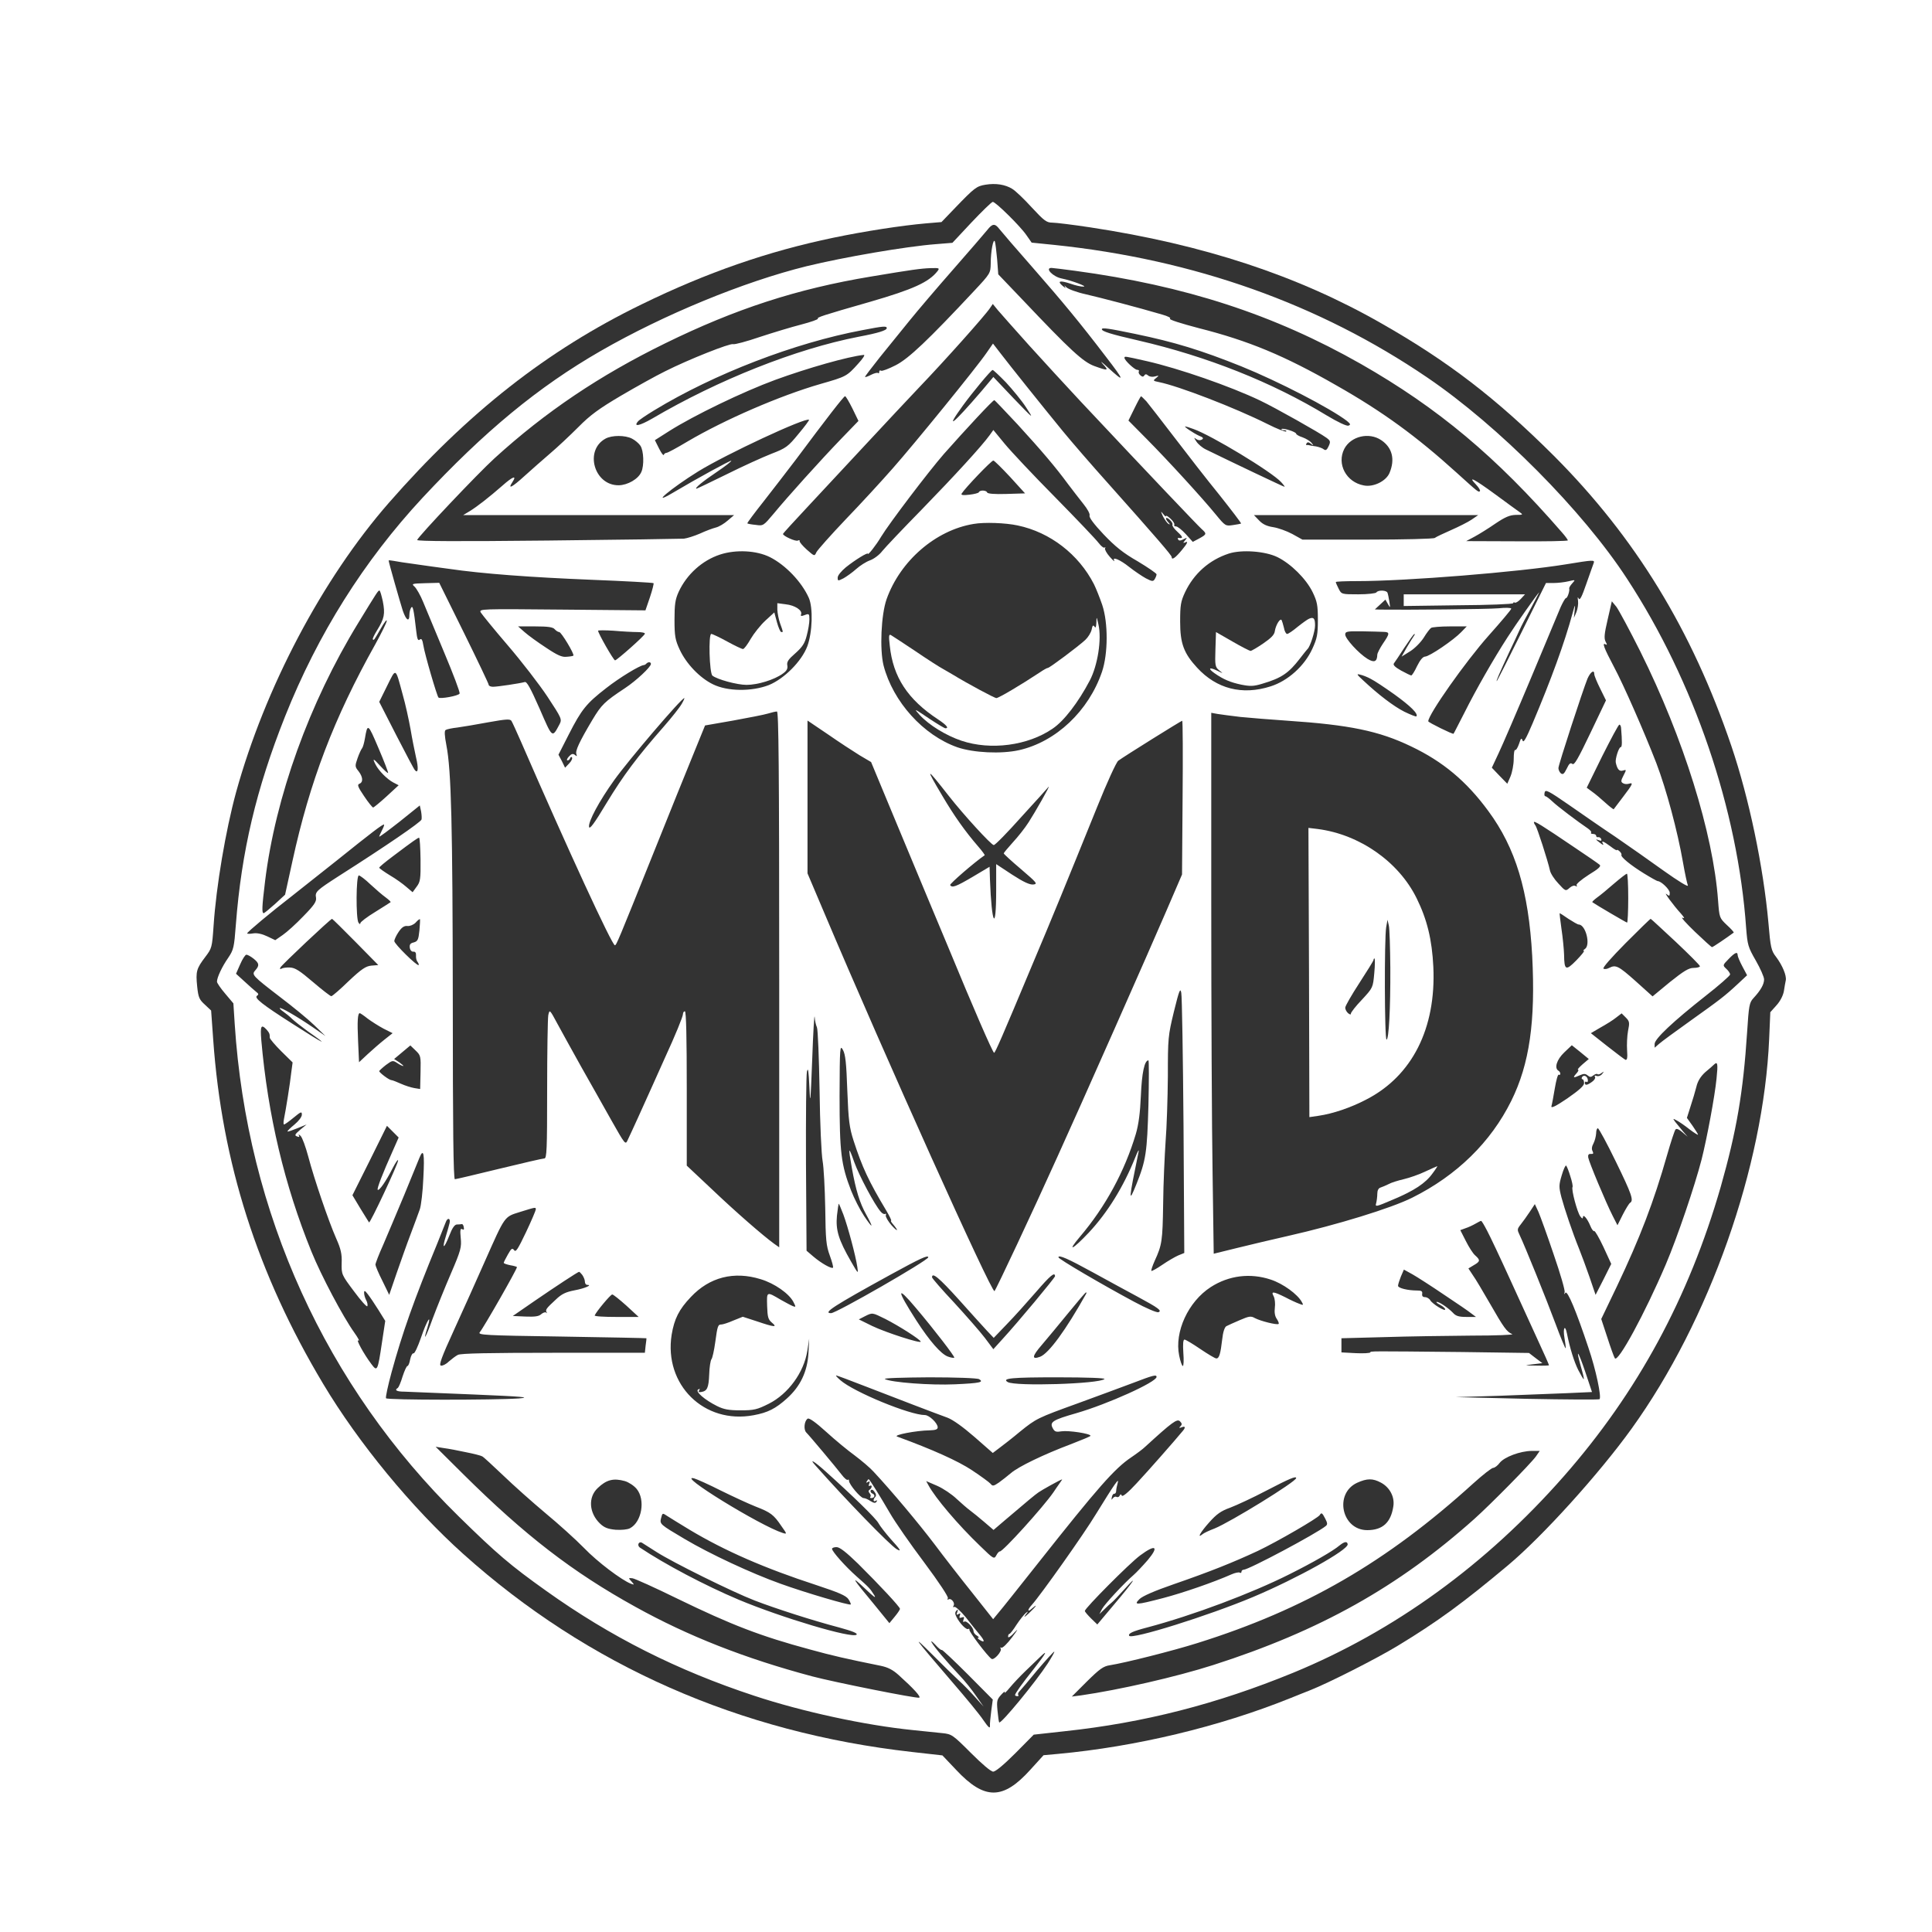 <?xml version="1.0" standalone="no"?>
<!DOCTYPE svg PUBLIC "-//W3C//DTD SVG 20010904//EN"
 "http://www.w3.org/TR/2001/REC-SVG-20010904/DTD/svg10.dtd">
<svg version="1.0" xmlns="http://www.w3.org/2000/svg"
 width="1024pt" height="1024pt" viewBox="0 0 1024 1024"
 preserveAspectRatio="xMidYMid meet">
<rect x="0" y="0" width="1024" height="1024" fill="#333333" stroke="none"/>
<g transform="translate(0,1024) scale(0.1,-0.1)"
fill="#fff" stroke="none">
<path d="M0 5120 l0 -5120 5120 0 5120 0 0 5120 0 5120 -5120 0 -5120 0 0
-5120z m5365 4119 c17 -10 63 -54 104 -99 65 -70 78 -80 108 -80 19 0 109 -11
201 -25 600 -91 1099 -255 1542 -508 355 -202 610 -398 915 -702 432 -433 732
-922 942 -1540 93 -275 169 -637 196 -936 11 -131 15 -148 40 -180 34 -45 57
-100 52 -125 -2 -10 -7 -36 -10 -57 -4 -23 -19 -53 -39 -75 l-33 -37 -6 -140
c-29 -678 -317 -1495 -729 -2067 -172 -239 -471 -570 -656 -725 -239 -200
-371 -297 -587 -428 -111 -67 -365 -196 -462 -234 -29 -12 -77 -30 -105 -42
-378 -152 -819 -257 -1230 -295 l-77 -7 -70 -77 c-145 -161 -243 -161 -393 -1
l-73 77 -160 18 c-916 103 -1719 457 -2380 1050 -272 244 -555 588 -742 901
-349 583 -537 1173 -583 1825 l-11 154 -33 31 c-30 27 -35 39 -41 97 -8 79 -4
94 43 156 35 46 36 50 44 165 14 211 64 505 119 707 153 554 457 1131 810
1535 418 478 840 809 1340 1052 346 169 670 281 1016 353 163 34 363 65 490
76 l83 7 73 76 c103 107 113 114 160 122 55 9 105 1 142 -22z"/>
<path d="M5149 9061 l-101 -108 -87 -7 c-158 -12 -489 -69 -686 -117 -335 -83
-755 -256 -1091 -449 -332 -191 -616 -426 -946 -780 -309 -333 -553 -720 -727
-1157 -153 -385 -231 -715 -261 -1105 -9 -120 -12 -132 -40 -174 -33 -47 -60
-105 -60 -127 0 -7 20 -36 44 -64 l43 -51 7 -109 c65 -1002 483 -1920 1188
-2611 202 -198 272 -258 463 -394 342 -244 696 -422 1103 -556 254 -84 585
-156 842 -182 58 -6 128 -13 155 -16 49 -5 55 -9 150 -104 61 -61 107 -100
119 -100 13 0 58 38 118 98 l97 98 163 18 c421 45 807 144 1212 310 537 221
1024 574 1435 1042 390 444 662 946 831 1533 84 296 119 499 140 820 9 141 12
157 33 180 39 42 57 74 57 100 0 13 -20 58 -44 100 -41 71 -44 83 -51 171 -44
629 -276 1309 -631 1852 -235 361 -681 810 -1059 1067 -573 390 -1237 626
-1978 703 l-119 12 -28 40 c-32 47 -163 176 -178 176 -6 0 -56 -49 -113 -109z
m148 -35 c10 -13 90 -106 178 -206 155 -177 251 -293 386 -470 101 -131 103
-142 11 -58 -31 29 -44 38 -28 20 35 -37 30 -39 -44 -12 -60 22 -128 85 -380
351 l-129 135 -6 80 c-4 43 -9 86 -12 94 -8 20 -22 -52 -22 -117 -1 -51 -2
-53 -88 -145 -244 -261 -347 -359 -416 -394 -37 -19 -72 -32 -77 -29 -6 4 -10
1 -10 -6 0 -7 -3 -10 -6 -6 -4 3 -20 -1 -36 -9 -17 -9 -31 -14 -33 -12 -2 2
34 48 78 104 45 56 116 143 158 195 42 52 146 174 232 272 86 98 166 191 179
207 28 36 41 37 65 6z m-328 -223 c-46 -59 -131 -97 -355 -162 -262 -75 -284
-83 -279 -90 2 -4 -38 -18 -88 -31 -51 -13 -150 -43 -220 -66 -70 -24 -134
-41 -141 -38 -16 6 -234 -80 -361 -144 -49 -24 -155 -83 -235 -130 -115 -68
-162 -102 -225 -166 -44 -44 -111 -107 -150 -140 -38 -33 -99 -86 -134 -118
-68 -62 -92 -74 -65 -33 25 38 2 30 -52 -18 -72 -63 -135 -112 -174 -136 l-35
-21 718 0 718 0 -34 -29 c-18 -16 -46 -33 -63 -37 -16 -4 -54 -18 -84 -32 -30
-13 -68 -25 -85 -27 -16 -1 -342 -6 -724 -10 -472 -5 -692 -4 -690 3 8 21 320
351 410 433 270 246 557 439 904 609 373 183 699 289 1090 354 221 37 265 43
319 45 45 1 47 0 35 -16z m727 2 c586 -79 1056 -232 1517 -494 408 -233 717
-491 1065 -892 18 -20 32 -40 32 -43 0 -4 -121 -6 -269 -5 l-270 1 45 24 c24
13 74 44 110 69 52 35 76 45 108 46 39 0 40 1 20 15 -11 8 -70 50 -129 94
-112 82 -149 101 -102 52 15 -16 24 -31 21 -35 -8 -7 -8 -7 -124 98 -212 192
-391 323 -638 463 -274 157 -464 236 -729 303 -91 24 -159 45 -152 50 7 4 -10
13 -42 22 -133 39 -321 88 -403 107 -50 11 -95 28 -105 38 -9 10 -12 11 -6 2
6 -9 1 -7 -13 5 -31 26 -14 30 43 11 25 -9 56 -16 68 -15 23 0 -62 32 -116 43
-46 9 -91 56 -54 56 7 0 62 -7 123 -15z m-242 -395 c77 -85 199 -218 271 -295
382 -407 625 -662 644 -679 28 -25 27 -28 -13 -50 l-34 -18 -37 41 c-21 23
-44 41 -52 41 -8 0 -12 4 -9 9 3 4 -6 19 -19 31 -14 13 -25 20 -25 15 0 -5 -7
0 -15 11 -14 17 -14 16 -1 -13 9 -17 22 -35 28 -39 10 -6 11 -4 1 7 -21 21
-15 34 7 14 11 -10 17 -22 14 -26 -3 -5 10 -23 28 -39 29 -27 30 -35 5 -31 -5
1 -6 -3 -2 -9 4 -7 13 -6 28 2 20 10 21 10 8 -6 -12 -15 -12 -16 5 -9 12 5 6
-9 -20 -40 -36 -44 -56 -58 -56 -39 0 9 -82 104 -335 388 -88 98 -197 224
-242 279 -113 138 -280 347 -329 411 l-41 53 -34 -49 c-54 -79 -383 -483 -497
-612 -57 -65 -169 -187 -249 -270 -80 -84 -150 -163 -156 -175 -10 -22 -10
-22 -51 14 -23 21 -40 41 -38 46 1 5 -2 5 -9 2 -10 -7 -79 24 -79 35 0 3 58
66 128 141 70 75 210 226 312 335 102 110 228 244 280 299 138 144 353 385
377 422 l15 22 26 -32 c15 -18 90 -102 166 -187z m-754 91 c0 -12 -44 -26
-150 -46 -333 -65 -743 -228 -1094 -434 -66 -38 -100 -45 -75 -15 6 8 45 34
86 59 319 194 746 358 1103 425 113 22 130 23 130 11z m1318 -31 c207 -43 348
-86 562 -172 195 -79 470 -221 559 -289 19 -16 21 -20 8 -25 -10 -3 -55 18
-115 54 -289 176 -634 313 -997 397 -149 34 -195 49 -195 60 0 10 38 4 178
-25z m-1469 -157 c-61 -68 -64 -69 -200 -108 -215 -62 -508 -189 -705 -305
-55 -33 -105 -60 -111 -60 -6 0 -13 -5 -15 -11 -2 -5 -13 10 -25 34 l-22 44
77 49 c130 82 388 207 562 271 170 62 387 124 469 132 7 0 -6 -20 -30 -46z
m1529 13 c171 -39 442 -133 601 -209 80 -38 316 -171 351 -197 22 -16 23 -21
12 -45 -9 -20 -16 -24 -25 -17 -7 6 -26 13 -42 16 -17 2 -32 5 -35 6 -3 1 -9
2 -13 1 -5 -1 -6 3 -2 9 5 8 12 7 23 -2 15 -12 16 -11 4 4 -8 10 -29 23 -48
30 -19 6 -34 15 -34 19 0 10 -70 32 -77 25 -4 -3 2 -6 12 -6 10 0 15 -3 12 -7
-4 -3 -49 14 -100 40 -172 86 -470 201 -575 222 -31 6 -32 8 -15 21 17 14 17
15 -5 9 -13 -4 -29 -2 -37 5 -9 8 -15 8 -20 0 -5 -8 -11 -8 -21 1 -7 6 -11 15
-8 20 3 5 -1 9 -9 9 -13 0 -67 50 -67 63 0 10 -2 10 118 -17z m-746 -113 c35
-38 84 -97 107 -133 42 -64 42 -64 -66 48 l-108 114 -62 -74 c-153 -178 -199
-215 -99 -77 51 70 149 188 157 188 3 1 35 -29 71 -66z m-814 -138 l32 -66
-89 -92 c-113 -117 -290 -314 -360 -399 -54 -64 -55 -66 -95 -60 -23 2 -43 6
-45 8 -2 2 37 54 86 116 49 62 126 163 172 223 161 216 253 335 260 335 4 0
21 -29 39 -65z m1558 38 c13 -16 79 -100 146 -188 67 -88 175 -227 241 -308
65 -82 117 -150 115 -152 -2 -1 -21 -5 -43 -8 -39 -6 -41 -5 -91 56 -72 88
-252 285 -366 400 l-97 98 32 65 c17 35 33 64 35 64 1 0 14 -12 28 -27z m-684
-121 c129 -141 203 -228 269 -318 25 -33 62 -81 82 -106 21 -26 35 -52 32 -60
-4 -10 23 -46 74 -100 62 -65 104 -99 181 -143 55 -33 100 -64 100 -69 0 -6
-5 -18 -10 -26 -8 -13 -14 -12 -47 5 -20 11 -60 38 -88 60 -50 40 -93 57 -79
33 3 -7 -7 2 -24 21 -17 19 -28 40 -25 45 3 6 3 8 -2 4 -4 -4 -18 6 -31 23
-13 18 -117 127 -231 243 -115 116 -235 244 -268 284 l-60 73 -20 -28 c-42
-58 -185 -214 -359 -393 -100 -102 -194 -201 -210 -221 -15 -20 -45 -42 -65
-49 -20 -7 -53 -28 -73 -46 -20 -18 -51 -40 -67 -49 -30 -15 -31 -15 -31 4 0
11 19 34 43 54 50 40 117 81 117 72 0 -10 44 46 70 90 43 71 251 345 333 439
116 131 260 286 267 285 3 0 57 -58 122 -127z m-1160 -52 c-55 -67 -65 -75
-143 -105 -46 -18 -154 -67 -238 -109 -85 -42 -157 -76 -159 -76 -14 0 32 38
105 87 46 31 81 58 79 61 -4 3 -177 -91 -310 -170 -127 -75 -8 25 134 113 147
91 572 289 588 274 2 -2 -23 -36 -56 -75z m2094 26 c94 -33 412 -225 464 -281
13 -14 21 -25 18 -25 -5 0 -278 130 -417 198 -19 9 -41 28 -50 42 -14 21 -14
23 -1 13 10 -7 21 -8 30 -3 11 7 7 12 -16 21 -28 13 -82 49 -72 49 3 0 23 -6
44 -14z m-2976 -51 c16 -8 36 -25 44 -37 18 -26 21 -106 5 -140 -16 -37 -72
-69 -119 -70 -131 -2 -184 185 -71 247 34 19 105 19 141 0z m3971 -8 c58 -39
74 -101 44 -173 -18 -44 -85 -77 -136 -67 -94 17 -145 114 -104 194 35 67 131
90 196 46z m-1967 -195 l79 -87 -99 -3 c-62 -2 -100 1 -102 8 -4 12 -39 14
-44 1 -1 -4 -24 -10 -50 -13 -34 -4 -46 -2 -41 6 17 28 158 176 168 175 5 0
45 -40 89 -87z m2446 -226 c-19 -13 -69 -38 -110 -56 -41 -18 -79 -36 -85 -41
-5 -5 -165 -9 -355 -9 l-347 0 -54 30 c-30 16 -75 32 -101 36 -33 5 -55 15
-74 35 l-28 29 594 0 595 0 -35 -24z m-2406 -31 c172 -36 323 -153 404 -311
11 -22 31 -72 44 -110 32 -96 31 -259 -1 -354 -71 -209 -245 -372 -440 -416
-95 -21 -240 -14 -326 15 -182 64 -342 242 -392 434 -21 85 -13 268 16 351 72
203 260 366 461 399 57 10 169 6 234 -8z m-1313 -168 c83 -42 168 -131 206
-216 23 -53 19 -183 -8 -256 -30 -80 -123 -173 -204 -206 -91 -35 -219 -34
-296 4 -70 34 -142 109 -177 185 -23 50 -27 70 -27 157 0 83 4 108 22 148 43
93 125 167 220 198 83 27 192 22 264 -14z m2690 0 c71 -35 151 -114 186 -185
24 -50 28 -69 28 -147 0 -78 -4 -98 -29 -153 -42 -92 -130 -171 -222 -200
-150 -48 -286 -13 -389 99 -71 77 -90 129 -90 244 0 87 3 107 26 156 47 99
128 171 232 205 68 22 193 13 258 -19z m-4571 -37 c47 -7 128 -18 180 -25 177
-26 434 -45 757 -58 177 -7 324 -15 327 -18 2 -2 -6 -35 -19 -74 l-24 -70
-442 4 c-431 4 -441 4 -431 -15 6 -10 70 -89 143 -174 73 -85 168 -208 211
-273 75 -114 77 -119 64 -145 -40 -75 -37 -77 -106 82 -49 111 -68 145 -79
141 -25 -7 -144 -25 -168 -25 -13 0 -23 5 -23 11 0 5 -59 129 -131 275 l-131
265 -74 -2 c-72 -2 -74 -3 -56 -19 10 -10 31 -46 45 -81 15 -35 65 -156 112
-269 47 -112 84 -209 81 -216 -5 -12 -103 -30 -112 -21 -8 8 -73 230 -80 276
-5 31 -10 39 -19 31 -10 -8 -14 3 -19 47 -13 114 -18 136 -27 122 -5 -8 -9
-24 -9 -36 0 -42 -17 -32 -35 20 -15 47 -75 257 -75 266 0 2 12 1 28 -2 15 -3
65 -11 112 -17z m6247 6 c-3 -7 -20 -57 -39 -110 -24 -70 -35 -91 -41 -78 -5
11 -6 7 -3 -13 2 -16 -2 -43 -9 -60 l-13 -30 4 40 c4 35 2 33 -11 -15 -43
-158 -113 -350 -212 -584 -35 -82 -48 -105 -53 -91 -6 16 -9 13 -19 -18 -7
-20 -16 -35 -20 -32 -5 2 -8 -19 -8 -48 0 -29 -8 -70 -17 -92 l-17 -39 -41 42
-41 43 36 77 c20 42 98 223 173 402 75 179 145 346 156 373 12 26 24 47 28 47
8 0 21 40 17 51 -1 4 6 16 16 27 18 20 18 20 -20 11 -21 -5 -56 -9 -78 -9
l-41 0 -129 -260 c-71 -143 -130 -260 -132 -260 -4 0 14 41 65 151 23 48 48
102 56 120 8 19 36 72 62 119 25 47 44 83 41 80 -11 -11 -123 -169 -165 -235
-76 -117 -171 -284 -229 -400 -31 -60 -57 -112 -59 -114 -4 -4 -134 60 -134
66 0 36 198 317 320 454 66 74 120 138 120 143 0 5 -30 6 -67 2 -54 -5 -492
-9 -627 -7 l-29 1 28 26 28 26 13 -23 c13 -23 13 -22 8 11 -3 19 -7 41 -10 48
-4 14 -50 16 -59 2 -3 -5 -46 -10 -95 -10 -89 0 -90 0 -105 30 -8 16 -15 31
-15 35 0 3 51 5 113 5 262 0 855 48 1107 89 146 24 153 24 147 7z m-6418 -203
c13 -67 8 -91 -30 -153 -15 -24 -26 -47 -23 -49 6 -6 7 -4 43 59 17 30 31 48
31 40 0 -9 -28 -65 -61 -125 -219 -391 -347 -727 -439 -1149 l-39 -178 -53
-49 c-29 -26 -56 -48 -60 -49 -11 0 -10 30 7 170 55 446 234 944 493 1367 102
167 106 173 113 173 4 0 11 -26 18 -57z m6666 -268 c227 -456 385 -961 411
-1317 7 -92 7 -93 47 -131 22 -20 38 -38 36 -40 -41 -30 -110 -77 -115 -77 -3
0 -44 37 -90 81 -47 45 -77 79 -67 75 14 -6 12 -1 -7 21 -42 46 -95 119 -77
104 15 -12 17 -11 17 7 0 18 -46 62 -64 62 -3 0 -36 18 -73 41 -70 43 -125 88
-119 98 2 3 -2 12 -10 19 -8 7 -14 10 -14 6 0 -3 -15 5 -34 20 -38 28 -51 33
-40 14 5 -8 1 -8 -12 2 -29 22 -30 24 -11 17 13 -5 17 -3 14 5 -2 7 -10 12
-16 11 -6 -2 -11 2 -11 7 0 6 -8 10 -17 10 -9 0 -13 3 -10 7 4 3 -4 13 -17 22
-52 35 -161 117 -189 144 -16 15 -32 27 -37 27 -4 0 -6 9 -3 20 4 17 20 9 127
-65 66 -46 177 -123 246 -169 69 -47 185 -129 259 -182 76 -54 131 -88 127
-77 -4 10 -16 65 -26 123 -29 166 -88 386 -141 525 -64 165 -173 414 -225 511
-53 100 -65 132 -43 118 8 -4 7 0 -1 15 -9 18 -7 41 11 118 l22 96 24 -29 c12
-16 70 -123 128 -239z m-5755 120 c7 -8 18 -15 24 -15 11 0 82 -118 75 -125
-2 -2 -18 -5 -36 -6 -24 -3 -49 8 -110 49 -43 28 -94 65 -113 82 l-34 30 91 0
c68 0 94 -4 103 -15z m4805 -15 c-40 -42 -169 -130 -192 -130 -12 -1 -26 -18
-42 -50 -13 -28 -27 -50 -31 -50 -4 0 -28 12 -54 26 -32 18 -44 30 -38 38 5 6
30 44 56 84 26 39 49 72 53 72 3 0 1 -6 -4 -12 -5 -7 -22 -34 -37 -60 l-27
-48 45 28 c24 15 56 47 72 72 15 25 33 48 39 52 5 4 50 8 99 8 l90 0 -29 -30z
m-4367 0 c24 0 42 -4 40 -9 -4 -13 -149 -141 -158 -141 -8 0 -90 144 -90 157
0 3 37 3 83 0 45 -4 102 -7 125 -7z m3955 1 c34 -1 34 -8 -3 -62 -16 -24 -30
-51 -30 -59 -1 -37 -16 -44 -52 -22 -47 29 -118 107 -118 129 0 16 9 18 88 17
48 -1 99 -2 115 -3z m-3883 -170 c0 -16 -78 -89 -137 -128 -109 -72 -125 -88
-173 -168 -69 -116 -92 -165 -85 -182 4 -13 3 -13 -8 -4 -11 8 -18 6 -32 -9
-10 -11 -13 -20 -7 -20 6 0 12 5 14 12 3 7 7 8 10 3 3 -6 -4 -20 -16 -32 l-21
-22 -17 35 -18 34 55 108 c67 131 92 163 198 245 70 55 177 120 199 122 3 0
10 3 14 8 10 10 24 9 24 -2z m-1316 -161 c15 -52 33 -135 42 -185 8 -49 22
-117 29 -149 14 -58 11 -87 -5 -69 -5 4 -49 88 -99 185 l-91 178 42 85 c48 97
43 99 82 -45z m6316 107 c0 -8 14 -42 31 -76 l31 -63 -83 -174 c-65 -136 -85
-171 -95 -163 -10 8 -17 3 -30 -25 -14 -28 -20 -33 -31 -25 -7 6 -13 19 -13
28 0 18 129 412 154 474 16 36 36 50 36 24z m-1185 -25 c17 -8 73 -45 125 -82
86 -62 129 -104 117 -117 -3 -2 -31 9 -64 25 -57 29 -137 90 -217 165 -36 33
-38 37 -16 31 14 -3 39 -13 55 -22z m-3652 -133 c-10 -18 -52 -71 -93 -118
-144 -164 -215 -259 -305 -407 -67 -112 -91 -143 -93 -126 -4 28 53 135 134
248 76 106 356 434 371 434 2 0 -4 -14 -14 -31z m517 -1460 l0 -1420 -27 19
c-58 42 -203 168 -330 289 l-133 125 0 409 c0 266 -3 409 -10 409 -5 0 -10 -6
-10 -14 0 -14 -42 -116 -95 -231 -15 -33 -44 -98 -65 -145 -21 -47 -56 -125
-79 -175 -22 -49 -47 -102 -54 -117 -12 -27 -13 -26 -87 105 -41 72 -112 200
-159 282 -46 83 -103 185 -126 228 -42 78 -42 78 -49 46 -3 -17 -6 -195 -6
-395 0 -320 -2 -364 -15 -364 -9 0 -116 -25 -240 -55 -123 -30 -228 -55 -234
-55 -8 0 -11 275 -11 933 -1 950 -8 1234 -34 1367 -10 52 -11 77 -4 81 6 4 34
10 62 13 28 4 102 16 165 28 95 17 115 18 122 7 5 -8 27 -57 50 -109 249 -573
483 -1080 498 -1080 8 0 17 22 201 480 87 217 185 460 218 540 l59 145 149 26
c82 15 165 31 184 37 19 6 41 11 48 11 9 1 12 -289 12 -1420z m2445 1391 c50
-5 162 -14 250 -20 327 -22 484 -54 654 -136 168 -80 293 -184 409 -342 145
-196 214 -424 233 -768 18 -348 -14 -573 -111 -769 -108 -218 -288 -395 -525
-513 -112 -56 -399 -144 -655 -202 -80 -18 -202 -47 -271 -64 l-126 -31 -6
425 c-4 234 -7 879 -7 1434 l0 1008 33 -6 c17 -3 73 -10 122 -16z m-2019 -203
l61 -36 128 -308 c70 -169 147 -353 170 -408 23 -55 75 -179 115 -275 127
-308 232 -550 239 -550 6 1 37 71 208 480 96 227 169 405 339 825 51 127 101
236 111 243 34 25 334 212 339 212 3 0 4 -183 2 -407 l-3 -408 -84 -195 c-81
-189 -461 -1048 -576 -1300 -133 -295 -325 -704 -334 -713 -14 -14 -579 1240
-907 2016 l-84 198 0 405 0 405 108 -73 c59 -41 134 -90 168 -111z m-2499 -94
c-2 -2 -21 15 -41 37 -38 42 -44 44 -25 7 17 -33 61 -77 93 -94 l29 -15 -64
-59 c-35 -32 -67 -58 -71 -59 -4 0 -26 27 -48 60 -33 49 -38 61 -25 66 21 8
19 36 -5 67 -19 23 -19 28 -5 68 8 23 19 47 24 53 5 6 11 29 15 51 14 83 16
82 72 -50 30 -70 53 -130 51 -132z m6535 240 c6 -74 6 -103 -2 -103 -10 0 -30
-63 -26 -82 8 -36 19 -48 38 -42 19 6 19 5 3 -26 -14 -27 -15 -34 -3 -41 7 -5
21 -6 31 -3 26 8 21 -2 -30 -69 -26 -34 -49 -64 -50 -66 -1 -2 -22 14 -45 35
-24 22 -55 48 -71 59 l-27 20 82 167 c46 91 86 167 91 167 4 1 8 -7 9 -16z
m-3562 -363 c76 -97 223 -258 237 -259 7 -1 74 68 149 152 76 83 140 154 142
157 11 10 -73 -137 -106 -188 -19 -30 -57 -78 -84 -107 -26 -29 -48 -55 -48
-58 0 -3 41 -41 92 -84 84 -72 89 -78 65 -81 -19 -2 -52 13 -112 52 l-85 56 0
-138 c0 -228 -24 -186 -33 58 l-2 66 -89 -53 c-90 -53 -110 -60 -120 -44 -4 6
130 122 183 158 2 1 -13 22 -33 45 -71 82 -129 164 -192 271 -92 155 -87 154
36 -3z m-2796 -124 c-6 -15 -185 -138 -438 -299 -118 -76 -127 -84 -121 -115
3 -20 -9 -39 -67 -98 -38 -40 -88 -85 -110 -100 l-39 -27 -42 20 c-27 13 -54
19 -74 16 -18 -3 -33 -3 -33 0 0 7 130 115 231 193 42 33 152 120 245 194 188
151 240 190 249 190 3 0 -1 -13 -10 -30 -8 -16 -15 -31 -15 -34 0 -4 48 32
108 79 l107 86 7 -32 c3 -18 4 -37 2 -43z m6106 -144 c69 -46 131 -89 138 -95
10 -8 -4 -21 -58 -54 -40 -26 -67 -49 -64 -55 5 -7 2 -8 -5 -4 -7 5 -21 0 -32
-10 -20 -18 -22 -18 -59 23 -22 23 -42 54 -45 70 -11 50 -68 228 -77 238 -4 5
-8 13 -8 17 0 10 43 -17 210 -130z m-6111 -68 c1 -103 -1 -118 -21 -144 l-21
-29 -33 28 c-18 16 -57 44 -88 62 -31 19 -56 37 -56 40 0 4 33 31 73 61 110
83 131 97 138 98 4 0 7 -52 8 -116z m6401 -204 c0 -71 -3 -130 -6 -130 -4 0
-166 95 -184 108 -3 2 9 13 25 25 17 12 57 45 90 74 33 28 63 52 68 52 4 1 7
-57 7 -129z m-6666 72 c28 -26 64 -57 81 -69 16 -12 28 -23 25 -25 -3 -2 -40
-26 -82 -52 -43 -26 -78 -53 -78 -59 0 -7 -4 -6 -10 3 -14 22 -13 250 2 250 6
0 34 -21 62 -48z m6349 -182 c25 -16 49 -30 54 -30 38 0 65 -110 33 -130 -8
-6 -11 -10 -5 -10 5 0 -13 -22 -40 -50 -56 -57 -64 -53 -65 30 -1 30 -7 92
-14 138 -6 45 -11 82 -9 82 1 0 22 -13 46 -30z m-6428 -123 l120 -122 -37 -3
c-29 -3 -51 -17 -120 -82 -45 -44 -87 -80 -92 -80 -5 0 -49 34 -97 75 -70 60
-95 76 -122 77 -19 1 -39 -2 -45 -6 -7 -4 -10 -2 -6 6 7 14 266 258 274 258 3
-1 59 -56 125 -123z m338 61 c-5 -49 -9 -57 -30 -63 -18 -4 -23 -11 -21 -28 2
-13 10 -22 19 -21 10 1 15 -6 14 -20 -1 -12 2 -27 8 -34 5 -7 8 -14 6 -17 -8
-7 -129 112 -129 127 0 8 10 30 23 49 17 25 30 33 47 31 13 -1 31 6 43 18 10
12 21 20 23 18 1 -2 0 -29 -3 -60z m6658 -59 c71 -67 129 -125 129 -130 0 -5
-15 -9 -33 -9 -26 0 -52 -16 -126 -75 l-92 -76 -90 81 c-91 81 -105 88 -140
70 -11 -6 -24 -8 -30 -4 -7 4 42 59 117 135 71 71 130 129 133 129 2 0 61 -55
132 -121z m329 -72 c0 -6 11 -33 25 -59 l25 -47 -47 -44 c-72 -67 -96 -85
-253 -197 -80 -57 -155 -112 -167 -123 l-23 -20 0 20 c0 27 98 119 268 253 73
57 132 109 132 115 0 7 -9 20 -20 30 -20 19 -20 19 12 52 34 35 48 41 48 20z
m-7866 -18 c30 -24 32 -36 10 -61 -22 -24 -17 -29 130 -142 66 -50 148 -117
181 -149 l60 -58 -65 45 c-85 58 -171 108 -177 103 -2 -2 7 -11 19 -19 13 -9
34 -26 48 -40 14 -13 50 -41 80 -63 123 -86 93 -72 -80 39 -160 102 -204 137
-188 148 10 7 9 11 -4 21 -9 7 -37 32 -62 55 l-45 41 22 50 c12 28 27 51 33
51 6 0 23 -9 38 -21z m4929 -887 l4 -673 -32 -13 c-18 -8 -56 -30 -85 -50 -29
-20 -55 -34 -57 -32 -3 2 5 26 17 53 39 85 42 105 45 303 1 107 8 256 13 330
6 74 11 230 12 345 0 203 1 215 32 343 28 114 34 128 39 100 4 -18 9 -336 12
-706z m-1943 523 c5 -11 11 -162 14 -335 2 -173 10 -341 16 -373 6 -32 12
-144 14 -250 2 -169 5 -199 24 -251 12 -33 20 -62 17 -65 -8 -7 -63 24 -105
60 l-35 30 -3 457 c-1 251 1 473 5 492 6 26 9 5 13 -80 4 -103 6 -88 15 145 5
143 11 244 13 225 1 -19 7 -44 12 -55z m-2381 46 c20 -15 58 -39 84 -53 l48
-24 -43 -34 c-24 -19 -64 -54 -89 -77 l-46 -43 -5 112 c-5 107 -2 148 9 148 3
0 22 -13 42 -29z m6680 -65 c-5 -27 -7 -73 -5 -103 3 -40 0 -53 -9 -50 -6 3
-50 36 -97 73 l-86 68 51 30 c29 16 66 39 82 52 l30 23 22 -22 c20 -20 21 -27
12 -71z m-7216 7 c15 -18 17 -22 17 -43 0 -6 27 -38 60 -71 l61 -60 -7 -52
c-6 -57 -30 -206 -39 -249 -3 -16 -3 -28 1 -28 3 0 26 16 50 36 40 33 44 34
44 16 0 -12 -17 -34 -40 -53 -22 -18 -38 -34 -36 -36 2 -2 25 6 52 17 l49 20
-34 -28 c-28 -24 -31 -30 -17 -35 12 -5 15 -3 10 6 -4 6 0 5 9 -3 9 -8 27 -58
41 -110 31 -118 107 -341 148 -434 25 -56 31 -83 29 -131 -1 -59 -1 -61 66
-150 36 -49 68 -84 70 -78 3 7 0 21 -6 32 -6 11 -11 28 -11 38 0 15 4 14 20
-7 11 -14 36 -51 56 -83 l36 -58 -17 -112 c-23 -155 -25 -159 -57 -116 -40 53
-84 134 -68 124 8 -5 -2 14 -22 42 -60 84 -175 301 -227 429 -143 352 -231
722 -266 1122 -6 74 -1 86 28 55z m816 -226 l-2 -89 -31 5 c-17 3 -49 13 -71
23 -22 10 -45 19 -50 19 -12 0 -65 40 -65 48 0 2 16 17 35 32 34 25 37 26 60
11 13 -9 28 -16 32 -16 4 0 -5 8 -20 19 l-28 18 43 36 43 36 28 -27 c27 -26
28 -30 26 -115z m2262 -97 c6 -160 11 -196 33 -265 46 -142 80 -215 174 -372
17 -29 29 -53 25 -53 -3 0 1 -8 9 -17 33 -39 28 -45 -6 -8 -19 22 -33 46 -31
53 3 7 1 11 -4 8 -4 -3 -15 2 -23 12 -32 36 -114 190 -140 262 -31 88 -33 84
-13 -30 21 -118 42 -186 76 -247 41 -75 36 -78 -11 -8 -22 33 -53 94 -69 135
-53 137 -61 202 -61 502 1 261 2 272 18 243 13 -24 18 -69 23 -215z m3897 139
c-18 -16 -29 -28 -24 -29 5 0 1 -9 -9 -20 -21 -23 -16 -25 19 -9 20 9 29 9 41
-1 12 -10 18 -10 30 0 9 7 18 10 22 7 3 -4 13 -1 22 6 14 10 14 10 3 -5 -8
-10 -20 -14 -29 -11 -10 4 -14 2 -9 -5 3 -6 -4 -18 -16 -26 -26 -19 -38 -20
-38 -5 0 5 4 8 9 5 5 -4 8 2 7 11 -3 20 -22 28 -31 14 -3 -6 -2 -11 2 -11 5 0
9 -9 9 -21 0 -14 -26 -37 -89 -81 -62 -42 -87 -54 -84 -41 3 10 11 53 18 95 7
42 16 75 21 72 4 -3 8 -1 8 5 0 5 -4 13 -10 16 -23 14 -9 59 31 97 l40 38 45
-36 45 -37 -33 -28z m-2301 -216 c-7 -251 -13 -293 -64 -420 -43 -107 -41 -85
12 173 3 16 -5 2 -18 -31 -63 -157 -147 -292 -246 -398 -86 -91 -119 -107 -47
-22 136 160 237 347 296 544 15 51 23 112 27 205 5 119 19 186 40 186 3 0 3
-107 0 -237z m3011 140 c-9 -93 -51 -317 -79 -428 -37 -143 -129 -414 -190
-557 -111 -260 -254 -523 -270 -497 -5 8 -23 58 -40 111 l-32 97 83 173 c123
259 195 447 266 696 20 70 40 131 45 136 5 6 19 0 36 -15 l28 -24 -26 30 c-14
17 -32 39 -40 49 -13 18 -13 19 7 8 12 -6 43 -27 68 -47 25 -19 46 -32 46 -29
0 3 -13 24 -29 47 l-30 42 19 60 c11 33 25 80 31 104 7 31 23 56 47 78 21 17
42 36 47 41 19 18 21 3 13 -75z m-7015 -380 c-56 -125 -86 -203 -81 -209 8 -7
44 45 79 114 16 31 29 50 29 41 0 -18 -148 -334 -154 -328 -2 2 -22 36 -46 74
l-42 70 92 184 91 184 31 -31 31 -31 -30 -68z m6481 -59 c85 -174 96 -207 76
-219 -6 -4 -23 -32 -39 -63 l-28 -56 -25 49 c-36 70 -126 286 -130 310 -2 14
2 20 14 19 13 -1 15 2 9 15 -6 10 -4 25 5 41 7 14 13 37 14 53 0 15 4 27 9 27
5 0 48 -79 95 -176z m-6320 -86 c-3 -73 -12 -149 -19 -168 -7 -19 -28 -78 -48
-130 -20 -52 -53 -146 -75 -209 l-39 -114 -36 74 c-21 41 -37 80 -37 86 0 7
18 54 41 105 22 51 72 170 111 263 38 94 75 182 81 198 22 54 28 25 21 -105z
m6079 8 c9 -27 14 -52 12 -57 -8 -12 25 -135 41 -156 9 -12 13 -14 14 -5 0 20
23 -6 39 -45 7 -18 17 -31 21 -28 4 2 26 -36 49 -85 l41 -89 -41 -82 -42 -82
-32 94 c-18 52 -43 119 -55 149 -36 89 -77 211 -94 274 -14 55 -14 65 2 118 9
31 20 54 23 50 4 -4 14 -29 22 -56z m-3853 -203 c24 -65 65 -217 74 -278 6
-39 5 -38 -34 30 -66 115 -81 166 -74 241 4 35 8 64 10 64 1 0 12 -26 24 -57z
m3765 -212 c35 -101 61 -191 58 -200 -4 -12 -2 -13 4 -3 11 14 57 -96 122
-291 40 -117 70 -261 59 -273 -4 -3 -177 -2 -385 2 l-378 9 230 7 c127 5 289
11 361 14 l132 6 -35 105 c-39 115 -53 134 -24 30 11 -37 18 -67 15 -67 -2 0
-15 22 -29 49 -22 44 -44 115 -60 194 -10 50 -22 28 -13 -24 5 -28 8 -53 6
-55 -2 -1 -26 56 -53 129 -49 132 -164 416 -191 472 -13 27 -13 31 6 55 11 14
33 44 48 67 l27 41 19 -41 c10 -23 47 -125 81 -226z m-5395 239 c0 -5 -23 -60
-52 -121 -43 -90 -54 -108 -63 -95 -10 13 -15 9 -33 -23 -12 -21 -22 -41 -22
-44 0 -4 16 -9 35 -13 19 -3 35 -8 35 -10 0 -12 -176 -320 -197 -345 -12 -15
25 -17 434 -23 246 -4 448 -8 449 -9 1 -1 -1 -19 -4 -39 l-4 -38 -485 0 c-338
0 -491 -3 -506 -11 -12 -6 -34 -23 -49 -36 -14 -14 -33 -23 -41 -21 -12 2 3
44 69 188 47 102 120 266 164 365 108 243 102 235 185 261 84 26 85 27 85 14z
m-457 -72 c-3 -13 -12 -45 -20 -71 -22 -70 -10 -68 18 3 16 42 29 60 41 60 10
0 21 1 26 2 4 1 9 -7 10 -16 3 -13 0 -16 -8 -11 -10 6 -12 -5 -8 -46 5 -49 1
-66 -52 -189 -32 -74 -75 -181 -96 -237 -39 -108 -54 -131 -28 -48 24 80 -4
36 -35 -56 -16 -46 -33 -83 -39 -82 -6 2 -14 -13 -18 -32 -3 -19 -10 -35 -14
-35 -5 0 -16 -25 -26 -55 -9 -31 -21 -58 -25 -61 -20 -12 -7 -20 34 -20 23 -1
188 -8 367 -15 262 -11 308 -15 240 -21 -130 -9 -698 -9 -704 1 -3 5 10 66 29
136 58 212 119 384 243 685 21 52 41 103 45 113 9 25 26 21 20 -5z m5499 -41
c15 -28 69 -142 119 -252 50 -110 118 -258 150 -328 33 -71 59 -130 59 -133 0
-2 -30 -3 -67 -2 -67 1 -67 1 -18 7 l50 6 -36 27 -35 27 -355 5 c-496 5 -484
5 -486 -2 -2 -4 -37 -6 -78 -4 l-75 4 0 37 0 38 227 6 c124 4 332 7 462 8 133
0 227 4 216 8 -29 12 -44 33 -118 162 -37 64 -77 132 -91 151 l-23 35 28 17
c35 20 36 27 8 52 -12 10 -34 45 -50 77 l-29 57 27 10 c16 5 39 16 53 24 14 8
27 15 30 15 3 1 17 -23 32 -52z m-2962 -141 c0 -16 -487 -296 -515 -296 -46 0
13 38 315 204 157 86 200 106 200 92z m873 -80 c84 -46 190 -104 237 -129 111
-60 130 -74 110 -82 -9 -3 -65 21 -130 56 -168 90 -400 226 -400 235 0 15 50
-7 183 -80z m1862 -119 c66 -44 131 -88 144 -99 l24 -18 -51 0 c-40 0 -56 5
-71 22 -25 26 -72 58 -86 58 -5 -1 2 -8 18 -16 15 -8 27 -19 27 -24 0 -13 -68
29 -79 48 -5 9 -18 17 -28 17 -12 0 -17 6 -15 18 2 13 -4 17 -25 17 -52 0
-103 13 -103 25 0 7 7 29 15 49 l16 37 47 -26 c26 -15 101 -63 167 -108z
m-4569 106 c7 -10 14 -26 14 -35 0 -10 5 -18 12 -18 31 0 -13 -19 -67 -29 -46
-9 -68 -19 -99 -49 -51 -47 -56 -54 -49 -67 4 -5 2 -7 -2 -2 -5 4 -16 0 -26
-8 -12 -12 -34 -15 -84 -13 l-67 3 113 78 c115 79 231 155 238 156 2 1 10 -7
17 -16z m2506 -7 c0 -8 -198 -246 -279 -334 l-48 -53 -45 60 c-25 33 -98 116
-162 186 -65 69 -118 130 -118 135 0 29 38 -3 141 -117 63 -70 130 -145 150
-166 l36 -38 70 73 c39 40 108 117 154 170 76 88 100 108 101 84z m-1560 -16
c73 -22 150 -76 173 -120 14 -27 14 -29 -2 -23 -10 4 -38 19 -63 33 -78 46
-76 46 -74 -31 2 -59 5 -72 25 -89 32 -26 14 -25 -77 6 l-77 25 -50 -20 c-27
-12 -56 -21 -63 -21 -19 0 -21 -7 -33 -94 -6 -44 -15 -84 -20 -90 -5 -6 -11
-43 -12 -81 -3 -72 -11 -88 -43 -93 -12 -2 -16 1 -10 9 5 8 3 10 -6 4 -16 -10
34 -54 100 -87 36 -18 62 -23 125 -23 72 0 88 4 150 35 103 52 186 166 204
280 l10 65 -4 -78 c-6 -98 -43 -175 -114 -239 -60 -54 -101 -75 -177 -89 -262
-49 -476 162 -434 427 14 84 39 134 102 200 99 105 228 138 370 94z m2703 -2
c65 -21 143 -78 165 -119 10 -17 8 -18 -14 -9 -14 5 -47 20 -75 35 -63 31 -76
32 -60 4 6 -12 9 -39 6 -60 -3 -24 0 -45 10 -59 8 -12 13 -24 10 -27 -8 -7
-96 15 -126 31 -21 12 -31 10 -80 -11 -31 -13 -63 -28 -71 -32 -9 -5 -18 -31
-22 -70 -9 -77 -16 -101 -31 -101 -7 0 -45 23 -85 50 -41 28 -78 50 -84 50 -7
0 -9 -24 -6 -70 3 -38 2 -70 -3 -70 -4 0 -13 25 -19 55 -26 126 48 286 167
363 96 62 210 76 318 40z m-1880 -151 c99 -117 207 -258 203 -263 -3 -2 -18 0
-34 6 -36 13 -96 81 -167 191 -106 165 -107 191 -2 66z m902 76 c-108 -193
-198 -316 -244 -334 -46 -17 -44 2 10 64 29 34 92 110 141 170 48 59 89 107
92 107 3 0 3 -3 1 -7z m-2437 -63 l65 -60 -119 0 c-65 0 -116 3 -114 8 9 21
84 111 93 111 6 0 39 -27 75 -59z m1373 -71 c71 -36 187 -110 187 -120 0 -11
-184 48 -257 83 l-71 35 31 16 c42 21 39 21 110 -14z m-111 -355 c173 -67 376
-145 440 -168 29 -11 82 -49 143 -102 l97 -85 37 28 c20 15 68 52 106 84 88
71 92 73 310 152 99 36 228 84 287 106 110 42 128 47 128 33 0 -27 -259 -144
-425 -192 -126 -36 -143 -47 -125 -80 10 -19 18 -21 48 -16 36 5 152 -12 152
-24 0 -3 -46 -22 -103 -44 -146 -55 -278 -119 -318 -153 -19 -16 -48 -39 -65
-51 -28 -19 -33 -20 -44 -6 -7 8 -52 41 -99 72 -74 49 -210 110 -396 178 -23
8 101 32 173 33 31 1 42 5 42 16 0 22 -45 65 -68 65 -79 0 -374 121 -447 184
-16 14 -27 25 -23 26 3 0 71 -25 150 -56z m608 36 c26 -16 4 -21 -128 -27
-128 -6 -340 10 -372 28 -8 5 95 8 235 9 138 0 257 -4 265 -10z m664 1 c-26
-26 -475 -40 -513 -16 -33 20 22 25 262 25 161 0 257 -4 251 -9z m-1324 -405
c36 -27 81 -65 100 -86 98 -105 240 -275 322 -383 50 -67 141 -184 202 -260
l110 -139 28 34 c16 18 110 137 210 263 318 402 406 502 494 561 28 19 62 44
75 57 141 129 168 149 183 134 11 -11 12 -17 3 -26 -9 -9 -8 -11 6 -6 19 8 22
0 7 -18 -41 -50 -187 -216 -246 -279 -45 -49 -75 -73 -78 -65 -5 9 -7 9 -12
-1 -3 -6 -10 -9 -16 -6 -6 4 -14 0 -20 -7 -7 -11 -8 -9 -5 6 2 11 8 19 13 18
5 -1 10 6 10 15 0 9 4 28 8 42 10 34 -19 -9 -114 -163 -65 -108 -295 -432
-341 -483 -25 -27 -24 -42 1 -19 11 10 20 16 20 14 0 -3 -17 -21 -37 -40 -22
-20 -29 -24 -18 -9 16 20 17 22 2 11 -9 -8 -32 -36 -49 -62 -17 -27 -34 -49
-38 -49 -4 0 -7 -7 -7 -15 0 -8 15 1 34 23 23 24 18 15 -12 -25 -26 -35 -52
-60 -58 -56 -5 3 -7 1 -3 -5 8 -14 -36 -64 -49 -54 -22 15 -120 145 -117 154
1 5 -1 7 -6 4 -10 -6 -44 28 -62 63 -9 17 -9 26 0 35 8 8 9 6 4 -8 -6 -15 -4
-17 6 -11 10 6 12 4 7 -8 -4 -12 -2 -14 10 -10 13 5 15 2 10 -11 -4 -11 -3
-15 4 -11 11 8 49 -31 49 -51 0 -7 8 -18 18 -23 9 -6 13 -11 7 -11 -5 0 -3 -5
5 -10 29 -19 32 -10 5 23 -14 17 -49 60 -76 95 -28 34 -56 59 -61 55 -7 -3 -8
-1 -4 6 10 15 -13 43 -27 34 -6 -3 -7 -1 -3 6 4 7 -46 83 -125 189 -73 97
-155 215 -182 262 -52 89 -108 180 -113 180 -2 0 -6 -5 -10 -12 -5 -7 -3 -8 6
-3 10 6 12 4 7 -9 -4 -10 -3 -15 3 -11 6 3 10 2 10 -4 0 -5 -5 -13 -10 -16 -8
-5 -8 -11 -1 -19 6 -7 8 -16 4 -19 -3 -4 -1 -7 5 -7 18 0 23 17 6 24 -8 3 -12
11 -9 17 5 6 12 4 20 -8 9 -11 10 -22 4 -27 -13 -14 -11 -29 3 -20 7 4 8 3 4
-5 -6 -9 -14 -8 -32 3 -13 9 -29 16 -37 16 -16 0 -77 73 -77 91 0 7 -3 9 -6 6
-4 -4 -19 8 -33 27 -30 39 -169 205 -188 224 -15 16 -10 62 8 73 8 5 44 -21
98 -70 47 -43 115 -99 151 -125z m-2060 17 c41 -8 80 -18 86 -22 7 -3 56 -49
111 -101 54 -52 155 -142 223 -199 69 -57 161 -140 205 -185 72 -75 200 -171
249 -190 19 -7 19 -6 3 12 -17 19 -17 19 5 17 13 -2 120 -50 238 -108 286
-139 441 -199 705 -270 116 -32 190 -49 373 -86 39 -8 65 -22 95 -49 80 -72
120 -116 109 -120 -15 -5 -450 82 -567 113 -356 95 -657 213 -938 369 -333
184 -585 379 -910 701 l-148 147 43 -7 c24 -3 77 -13 118 -22z m5671 -22 c-28
-39 -239 -253 -326 -331 -404 -361 -820 -594 -1385 -775 -197 -63 -500 -132
-702 -161 l-47 -6 80 80 c67 66 87 81 122 86 82 13 335 77 462 117 572 179
1005 430 1464 847 50 45 97 82 105 82 8 0 24 12 35 27 25 31 108 62 169 63
l43 0 -20 -29z m-3765 -80 c145 -130 267 -249 280 -274 8 -15 37 -52 64 -83
53 -58 61 -71 33 -55 -36 21 -270 262 -432 445 -35 39 -5 21 55 -33z m-556
-101 c63 -31 147 -70 185 -85 80 -31 96 -43 137 -104 30 -42 30 -43 7 -36
-118 37 -573 317 -469 289 14 -4 77 -32 140 -64z m3050 66 c0 -19 -350 -234
-432 -267 -29 -11 -59 -25 -65 -31 -31 -25 -9 13 36 63 39 44 63 61 111 78 34
13 121 53 193 91 121 63 157 78 157 66z m-3558 -16 c20 -6 48 -24 62 -41 48
-57 28 -176 -35 -209 -13 -7 -45 -10 -76 -8 -41 4 -60 11 -83 33 -58 56 -64
139 -12 188 46 44 83 54 144 37z m2304 -12 c-9 -13 -24 -34 -33 -48 -53 -77
-270 -317 -284 -313 -3 1 -12 -8 -18 -20 -12 -22 -14 -21 -85 48 -118 113
-239 256 -275 323 l-12 22 58 -25 c32 -14 78 -45 103 -69 25 -23 57 -51 72
-62 14 -10 48 -38 75 -61 l49 -42 55 47 c134 114 163 138 183 152 18 13 114
66 125 69 2 1 -4 -9 -13 -21z m1703 4 c47 -25 74 -76 66 -126 -13 -86 -57
-126 -138 -126 -136 0 -177 194 -54 251 53 24 83 24 126 1z m-3664 -250 c187
-112 398 -204 671 -293 121 -40 158 -56 171 -75 9 -14 14 -26 12 -28 -7 -6
-239 62 -372 110 -154 55 -375 158 -508 237 -132 78 -133 79 -125 111 7 28 7
28 34 10 15 -10 68 -42 117 -72z m3369 59 c12 -23 13 -31 3 -39 -47 -39 -409
-232 -436 -232 -6 0 -11 -5 -11 -11 0 -5 -4 -8 -9 -4 -5 3 -25 -1 -43 -9 -97
-43 -260 -99 -363 -126 -146 -38 -158 -38 -125 -5 17 16 79 43 180 78 191 66
314 115 447 177 103 49 317 173 328 190 9 15 13 12 29 -19z m-3544 -177 c86
-55 401 -211 520 -257 112 -43 304 -105 448 -143 70 -19 99 -31 92 -38 -22
-22 -397 90 -624 185 -178 75 -392 188 -525 277 -16 12 -5 35 12 25 7 -4 41
-26 77 -49z m3663 41 c3 -30 -268 -181 -503 -280 -236 -99 -642 -226 -655
-205 -7 12 18 24 95 44 245 65 555 182 754 282 128 64 232 124 266 153 26 21
41 23 43 6z m-2596 -102 c115 -114 223 -230 223 -240 0 -5 -13 -24 -28 -42
l-28 -34 -83 102 c-115 138 -126 157 -46 81 44 -42 61 -55 49 -35 -23 36 -25
39 -93 99 -61 54 -131 133 -131 147 0 5 11 9 24 9 17 0 51 -27 113 -87z m1536
18 c-27 -31 -60 -66 -75 -79 -51 -44 -153 -154 -167 -180 l-14 -27 26 25 c14
14 31 30 39 36 7 5 37 37 67 70 81 90 48 40 -54 -80 l-89 -106 -33 32 c-18 18
-33 35 -33 40 0 14 236 252 293 294 82 61 102 49 40 -25z m-1001 -638 c25 -22
64 -63 88 -90 l43 -48 -40 57 c-21 31 -60 80 -87 108 -69 73 -136 152 -148
175 -6 11 3 5 19 -12 16 -18 32 -31 35 -28 2 2 64 -56 137 -129 l133 -134 -8
-59 c-4 -32 -8 -68 -7 -80 1 -17 -8 -9 -35 30 -19 29 -94 120 -165 202 -206
240 -223 263 -100 140 49 -49 110 -109 135 -132z m471 90 c-63 -97 -248 -322
-257 -312 -2 2 -6 30 -9 62 -5 52 -3 60 20 85 13 15 22 20 18 12 -3 -8 9 3 27
25 18 22 56 62 83 88 28 27 62 60 78 75 44 43 31 19 -31 -60 -67 -84 -102
-134 -102 -142 0 -3 5 -6 12 -6 6 0 9 3 5 6 -3 4 -1 12 6 19 7 7 50 58 96 114
47 55 87 99 89 97 2 -2 -14 -30 -35 -63z"/>
<path d="M5811 6940 c-1 -24 -4 -31 -10 -21 -7 10 -11 6 -15 -16 -4 -17 -19
-41 -34 -55 -38 -35 -189 -148 -198 -148 -5 0 -24 -11 -43 -24 -98 -65 -218
-136 -230 -136 -10 0 -150 75 -232 125 -9 6 -32 18 -50 29 -19 10 -86 53 -149
96 -63 42 -121 80 -128 84 -11 6 -12 -5 -6 -56 17 -167 96 -286 256 -391 45
-30 59 -47 39 -47 -5 0 -40 21 -78 46 -91 61 -92 62 -58 24 49 -53 138 -108
221 -136 155 -52 352 -26 483 64 60 40 136 139 197 255 42 80 64 219 46 297
-10 44 -10 44 -11 10z"/>
<path d="M4120 7009 c1 -19 7 -52 15 -74 17 -48 17 -45 6 -45 -5 0 -15 23 -23
52 l-14 52 -47 -43 c-26 -24 -61 -68 -78 -97 -17 -30 -35 -54 -41 -54 -6 0
-44 18 -84 40 -40 22 -78 40 -84 40 -16 0 -10 -208 6 -221 25 -20 130 -49 181
-49 59 0 147 27 191 59 22 15 28 27 25 44 -4 19 6 33 43 65 37 33 50 53 60 94
8 29 14 67 14 85 0 30 -2 32 -25 23 -18 -7 -23 -6 -19 4 8 21 -33 48 -81 53
l-45 6 0 -34z"/>
<path d="M6939 6961 c-8 -3 -36 -23 -61 -43 -25 -21 -50 -38 -56 -38 -6 0 -14
15 -17 33 -4 17 -10 36 -12 40 -8 13 -31 -26 -36 -57 -2 -20 -19 -37 -61 -66
-32 -22 -63 -40 -68 -40 -4 0 -48 22 -96 50 l-87 50 -3 -92 c-3 -86 -1 -94 20
-111 23 -18 23 -18 -10 -2 -43 21 -52 13 -15 -13 47 -33 85 -49 143 -61 46 -9
64 -9 110 5 102 30 140 56 200 134 19 25 37 47 40 50 14 12 40 93 40 125 0 37
-7 46 -31 36z"/>
<path d="M7440 7059 l0 -31 290 4 c160 1 290 6 290 11 0 4 4 6 9 3 4 -3 19 6
31 19 l23 25 -321 0 -322 0 0 -31z"/>
<path d="M6938 5085 l2 -766 48 7 c76 11 171 43 253 86 244 125 371 378 356
703 -7 145 -33 251 -88 363 -95 194 -302 339 -524 368 l-50 6 3 -767z m431 24
c1 -218 -8 -379 -20 -379 -11 0 -12 537 -2 595 l7 40 7 -30 c4 -16 7 -118 8
-226z m-85 -26 c-7 -78 -7 -78 -65 -141 -33 -34 -59 -68 -59 -74 0 -7 -5 -6
-15 2 -8 7 -15 20 -15 29 0 9 34 68 75 131 41 63 75 118 75 122 0 4 2 8 5 8 3
0 3 -35 -1 -77z"/>
<path d="M7555 4031 c-33 -16 -85 -34 -115 -41 -30 -7 -66 -18 -80 -26 -14 -7
-33 -15 -42 -18 -12 -3 -18 -16 -18 -33 0 -15 -3 -38 -6 -50 -6 -21 -2 -20 87
18 115 48 175 88 212 140 16 21 27 39 25 38 -2 0 -30 -13 -63 -28z"/>
</g>
</svg>
